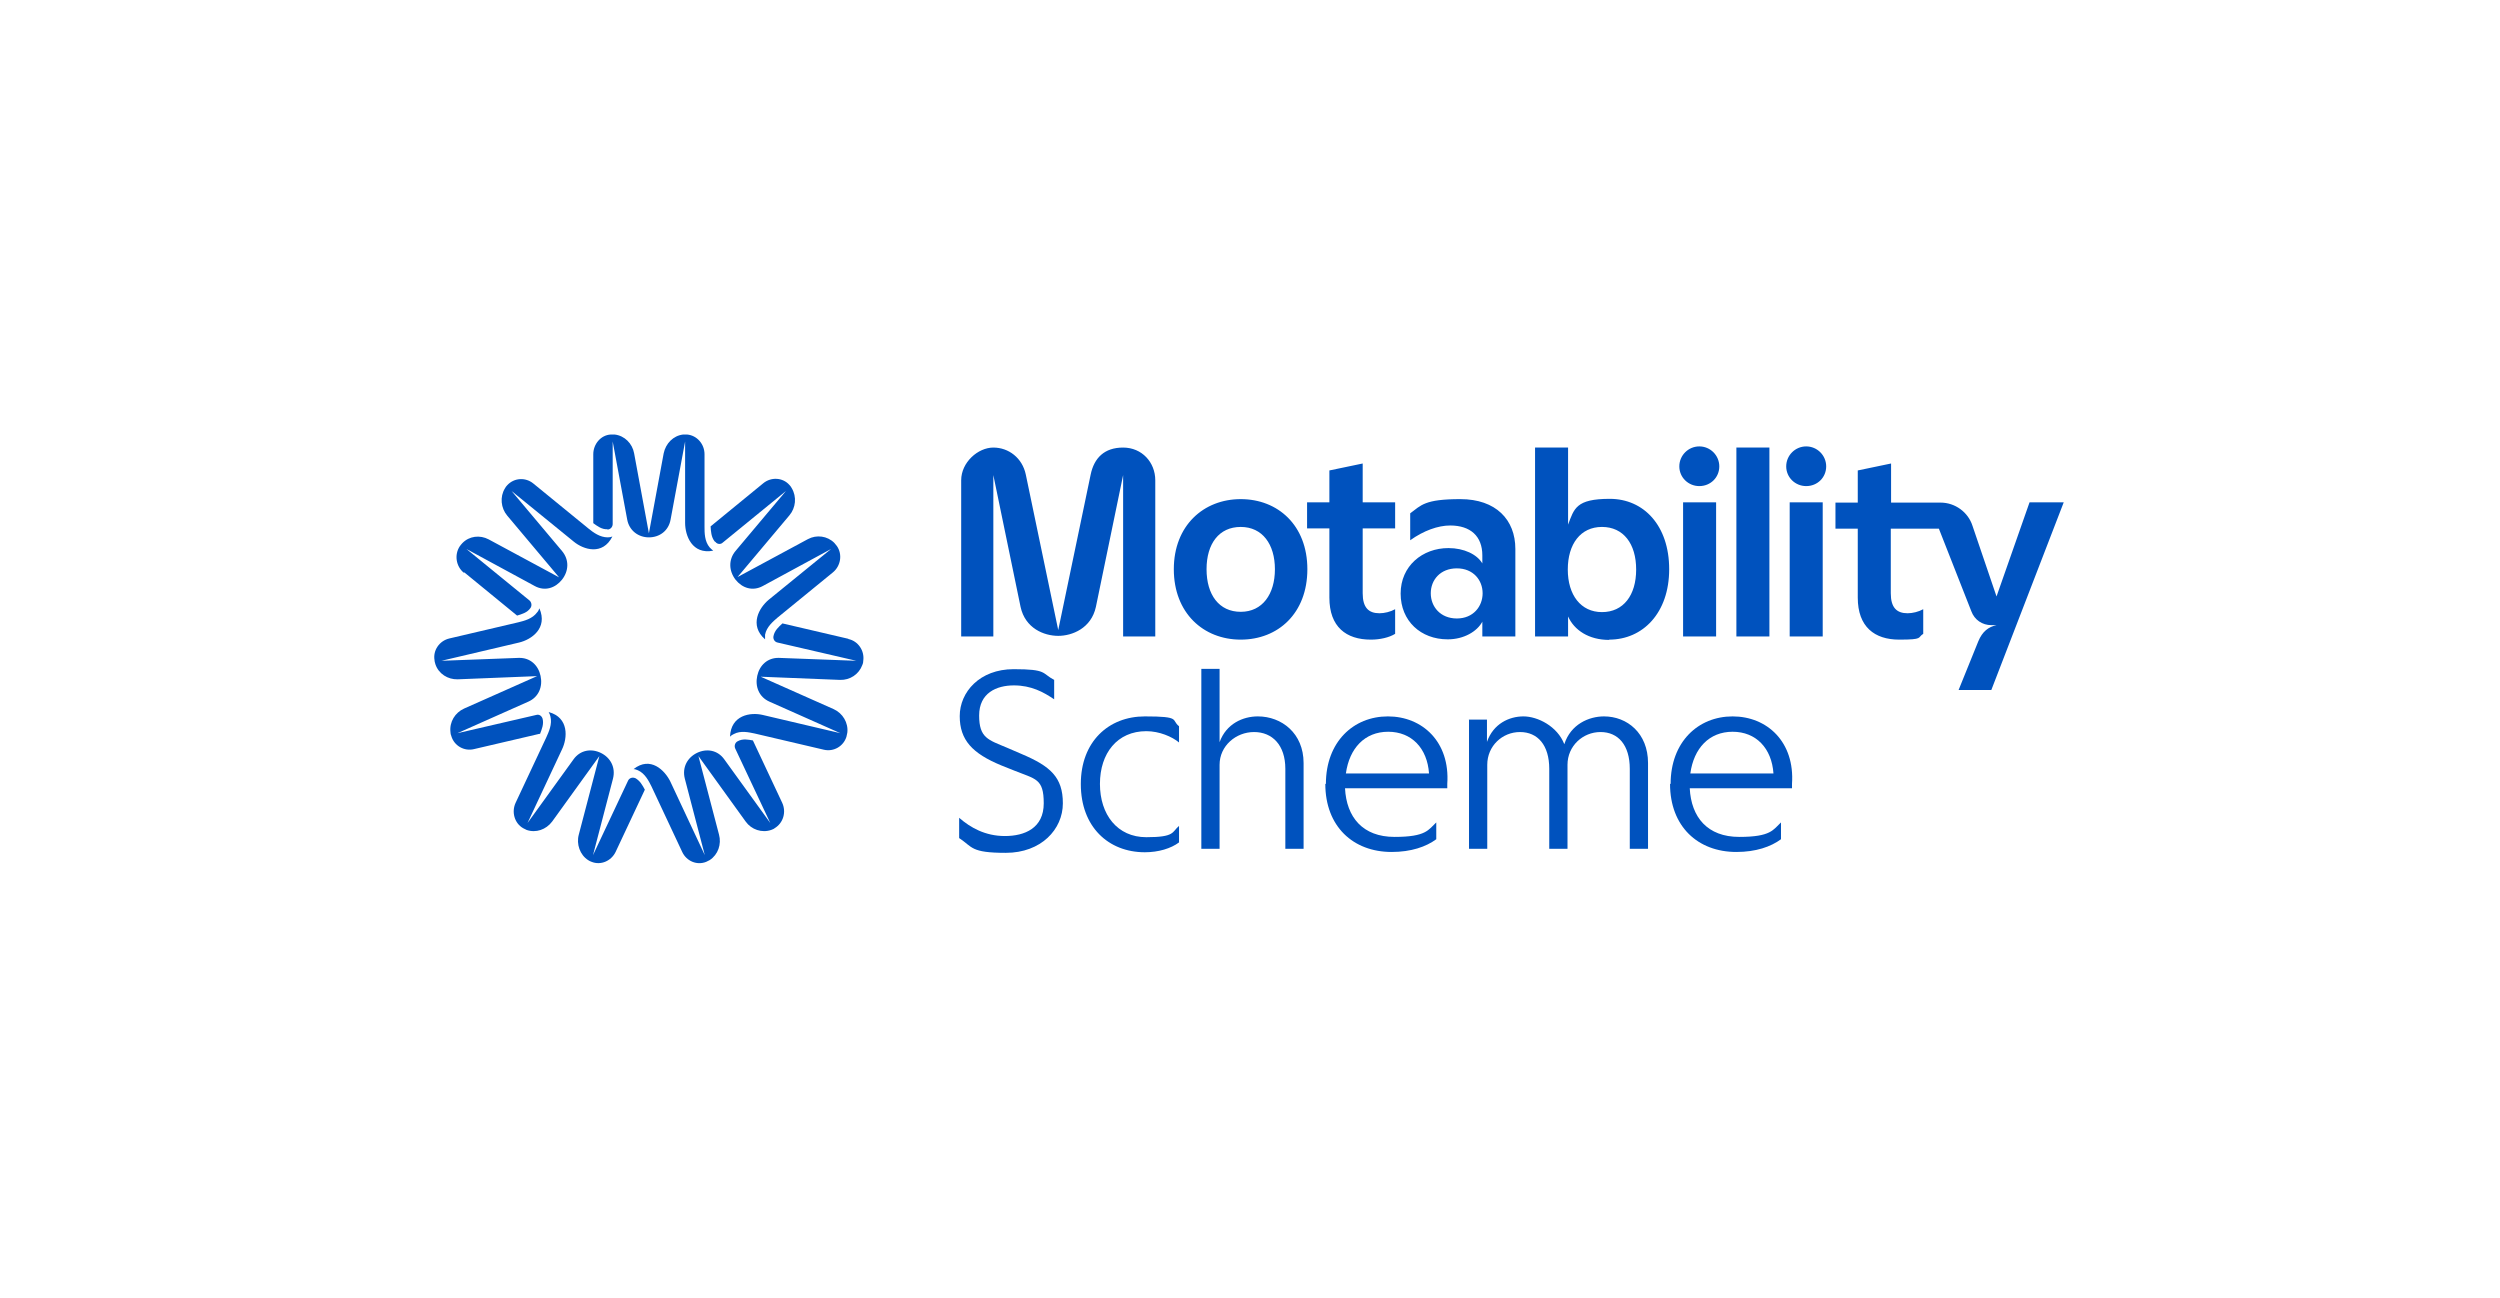 <svg height="448" width="863" viewBox="0 0 863 448" xmlns="http://www.w3.org/2000/svg" version="1.2">
	<title>Motability_logo</title>
	<style>
		.s0 { fill: #0052be } 
	</style>
	<g>
		<path d="m209.7 182.8c1 0 1.8-0.9 1.8-1.9v-28.5l5 26.9c0.7 3.9 3.9 6.2 7.5 6.2 3.6 0 6.8-2.2 7.5-6.2l5-26.9v28.1c0 4.4 2.4 11 9.7 9.6-0.4-0.3-0.8-0.7-1.2-1.1-1.8-2.1-1.8-5.1-1.8-7.1v-25.1c0-3.5-2.6-6.5-6-6.8-0.4 0-0.9 0-1.4 0-3.4 0.4-6 3.1-6.7 6.5l-5.1 27.6-5.1-27.6c-0.6-3.4-3.3-6.1-6.7-6.5-0.5 0-0.9 0-1.4 0-3.4 0.2-6 3.3-6 6.8v23.8c1.4 1 2.9 2.2 4.9 2.1" class="s0"></path>
		<path d="m186.4 253.4c0.6-1.6 1.4-3.4 0.9-5.3-0.3-1-1.2-1.6-2.2-1.3l-27.2 6.3 24.5-10.9c3.6-1.6 5-5.2 4.2-8.9-0.8-3.7-3.6-6.3-7.5-6.2l-26.7 1 26.8-6.3c4.2-1 10-4.9 7-11.8-0.2 0.5-0.4 1-0.8 1.4-1.6 2.2-4.4 2.9-6.4 3.4l-23.9 5.6c-3.4 0.8-5.7 4.1-5.1 7.5 0 0.5 0.2 0.9 0.3 1.4 1.1 3.3 4.3 5.3 7.7 5.2l27.4-1.1-25.2 11.2c-3.1 1.4-5.1 4.6-4.7 8.1 0 0.5 0.1 0.9 0.3 1.4 1 3.4 4.5 5.3 7.8 4.5l22.7-5.3z" class="s0"></path>
		<path d="m160.3 197.6l18.2 14.9c1.6-0.5 3.5-1 4.6-2.6 0.6-0.8 0.4-2-0.3-2.6l-21.8-17.8 23.6 12.8c3.5 1.9 7.1 0.7 9.4-2.2 2.3-2.9 2.6-6.8 0-9.9l-17.4-20.7 21.5 17.5c3.3 2.7 9.9 4.9 13.3-1.8-0.5 0.2-1 0.3-1.6 0.3-2.7 0-5-1.7-6.6-3l-19.1-15.6c-2.7-2.2-6.6-2-9 0.6-0.3 0.3-0.6 0.7-0.8 1.1-1.8 2.9-1.4 6.8 0.8 9.4l17.9 21.3-24.3-13.1c-3-1.6-6.7-1.2-9.1 1.3-0.3 0.3-0.6 0.7-0.9 1.1-1.9 2.9-1.3 6.9 1.4 9.1" class="s0"></path>
		<path d="m259.9 255.6c-1.7-0.3-3.5-0.7-5.3 0.3-0.9 0.5-1.2 1.6-0.8 2.5l12.1 25.7-15.9-22c-2.3-3.2-6.1-3.8-9.4-2.2-3.3 1.6-5.2 5-4.2 8.9l6.9 26.4-11.9-25.4c-1.9-3.9-6.9-8.9-12.7-4.3 0.5 0 1 0.2 1.5 0.4 2.5 1.1 3.8 3.8 4.7 5.6l10.6 22.6c1.5 3.2 5.1 4.7 8.3 3.4q0.6-0.3 1.2-0.6c2.9-1.9 4.1-5.5 3.2-8.8l-7.1-27.1 16.3 22.6c2 2.8 5.6 4 8.8 2.9 0.4-0.2 0.9-0.3 1.2-0.6 3-1.8 4.1-5.6 2.6-8.8z" class="s0"></path>
		<path d="m292.8 220.5l-22.7-5.3c-1.3 1.2-2.7 2.4-3.1 4.4-0.2 1 0.4 2 1.4 2.2l27.2 6.3-26.7-1c-3.9-0.1-6.7 2.5-7.5 6.2-0.8 3.7 0.6 7.3 4.2 8.9l24.5 10.9-26.8-6.3c-4.2-1-11 0-11.3 7.5 0.4-0.4 0.8-0.7 1.3-0.9 2.4-1.3 5.2-0.6 7.2-0.2l23.9 5.6c3.4 0.8 6.8-1.2 7.8-4.5 0.1-0.4 0.2-0.9 0.3-1.4 0.4-3.4-1.6-6.7-4.7-8.1l-25.2-11.2 27.4 1.1c3.4 0.1 6.5-1.9 7.7-5.2 0.2-0.4 0.3-0.9 0.3-1.4 0.5-3.5-1.8-6.8-5.1-7.5" class="s0"></path>
		<path d="m247 187.1c0.6 0.8 1.8 0.9 2.5 0.2l21.8-17.8-17.4 20.7c-2.5 3-2.3 6.9 0 9.9 2.3 2.9 5.9 4.1 9.4 2.2l23.6-12.8-21.5 17.5c-3.3 2.7-6.9 8.8-1.3 13.7 0-0.5 0-1.1 0-1.6 0.5-2.7 2.8-4.6 4.3-5.9l19.1-15.6c2.7-2.2 3.4-6.2 1.4-9.1-0.3-0.4-0.6-0.7-0.9-1.1-2.4-2.4-6.1-2.9-9.1-1.3l-24.3 13.1 17.9-21.3c2.2-2.6 2.6-6.4 0.8-9.4-0.2-0.4-0.5-0.8-0.8-1.1-2.3-2.6-6.3-2.8-9-0.6l-18.2 14.9c0.1 1.7 0.2 3.7 1.4 5.2" class="s0"></path>
		<path d="m219.2 268.6c-0.9-0.4-2 0-2.4 0.9l-12.1 25.7 6.9-26.4c1-3.9-0.9-7.3-4.2-8.9-3.3-1.6-7.1-1-9.4 2.2l-15.9 22 11.9-25.4c1.9-3.9 2.5-11-4.6-12.9q0.4 0.7 0.6 1.5c0.7 2.7-0.6 5.4-1.4 7.2l-10.6 22.6c-1.5 3.2-0.4 7.1 2.6 8.8q0.6 0.3 1.2 0.6c3.2 1.1 6.7-0.1 8.8-2.9l16.3-22.6-7.1 27.1c-0.9 3.3 0.4 7 3.2 8.8q0.6 0.4 1.2 0.6c3.2 1.3 6.8-0.3 8.3-3.4l10.1-21.5c-0.8-1.5-1.7-3.2-3.5-4.1" class="s0"></path>
		<path d="m712.5 173.4h-11.9l-11.4 32.5-8.3-24.4c-1.5-4.7-6-8-11-8h-17.1v-13.5l-11.5 2.4v11.1h-7.7v9h7.7v23.8c0 10.1 5.8 14.5 14.3 14.5 8.5 0 6.2-0.7 8.3-2v-8.5c-1.6 0.9-3.7 1.4-5.4 1.4-3.8 0-5.8-2-5.8-6.9v-22.3h16.6l11.2 28.5c1.1 3 3.8 4.8 6.9 4.8h1.8c-2.8 0.6-4.9 2.2-6.3 5.6l-6.8 16.8h11.3l25-64.8zm-89-5.6c3.9 0 6.9-3 6.9-6.8 0-3.8-3.1-6.9-6.9-6.9-3.8 0-6.9 3.1-6.9 6.9 0 3.8 3.1 6.8 6.9 6.8zm-5.7 51.9h11.4v-46.3h-11.4zm-18.4 0h11.4v-65.2h-11.4zm-12.8-51.9c3.9 0 6.9-3 6.9-6.8 0-3.8-3.1-6.9-6.9-6.9-3.8 0-6.9 3.1-6.9 6.9 0 3.8 3.1 6.8 6.9 6.8zm-5.6 51.9h11.4v-46.3h-11.4zm-25.5 1.1c11.6 0 20.7-9.2 20.7-24.3 0-15.1-8.8-24.3-20.5-24.3-11.7 0-12.3 3.4-14.4 8.9v-26.6h-11.4v65.2h11.4v-6.9c2.1 4.7 7.1 8.1 14.2 8.1m-2.5-9.6c-7.3 0-11.8-5.9-11.8-14.7 0-8.8 4.4-14.7 11.8-14.7 7.4 0 11.8 5.8 11.8 14.7 0 8.9-4.4 14.7-11.8 14.7zm-53.2 9.4c5.5 0 10.1-2.7 11.9-6.1v5.1h11.4v-30.2c0-10.1-6.7-17.2-19-17.2-12.3 0-13.5 2.1-17.3 4.9v9.3c4.6-3.3 9.6-5.1 13.8-5.1 7 0 11.1 3.7 11.1 10.3v2.8c-1.8-3.1-6.3-5.3-11.7-5.3-9 0-16.5 6.2-16.5 15.7 0 9.5 7 15.8 16.2 15.8zm3.1-7.2c-5.7 0-9-4.1-9-8.7 0-4.6 3.3-8.6 9-8.6 5.7 0 8.9 4.1 8.9 8.6 0 4.5-3.2 8.7-8.9 8.7zm-29.6 7.3c3 0 6.2-0.7 8.3-2v-8.5c-1.6 0.9-3.7 1.4-5.4 1.4-3.8 0-5.8-2-5.8-6.9v-22.4h11.2v-9h-11.2v-13.4l-11.5 2.4v11h-7.7v9h7.7v23.9c0 10.1 5.8 14.5 14.3 14.5m-44.9 0c12.9 0 23-9.1 23-24.3 0-15.2-10.2-24.2-23-24.2-12.8 0-23.1 9.1-23.1 24.2 0 15.1 10.2 24.3 23.1 24.3zm0-9.6c-7.5 0-11.8-5.9-11.8-14.7 0-8.8 4.3-14.6 11.8-14.6 7.5 0 11.8 6 11.8 14.6 0 8.6-4.3 14.7-11.8 14.7zm-63 8.3c4.8 0 11.4-2.6 13-10l9.4-45.5v55.7h11.1v-53.9c0-6.2-4.6-11.3-11.1-11.3-6.5 0-10 3.6-11.2 9.3l-11.2 53.7-11.2-53.7c-1.2-5.7-5.9-9.3-11.2-9.3-5.3 0-11.1 5.1-11.1 11.3v53.9h11.1v-55.7l9.4 45.5c1.6 7.4 8.1 10 13 10z" class="s0"></path>
	</g>
	<g>
		<path d="m331.1 289v-6.7c3.9 3.4 9 6.3 15.8 6.3 6.8 0 13.4-2.7 13.4-11.3 0-8.6-2.8-8.3-10.2-11.3l-4.5-1.8c-9.9-4.1-14.3-8.7-14.3-17 0-8.3 6.9-16.2 18.6-16.2 11.7 0 9.6 1.4 14 3.7v6.7c-3.7-2.5-7.9-4.8-13.9-4.8-6 0-12 2.6-12 10.4 0 7.8 3.2 8.4 9.6 11.1l5.1 2.2c9.9 4.2 14.2 8 14.2 17 0 9-7.5 17.1-19.7 17.1-12.2 0-11.4-2-16.1-5.1z" class="s0"></path>
		<path d="m373.1 270.6c0-14.5 9.5-23.3 22.1-23.3 12.6 0 9 1.2 11.8 3.4v5.6c-2.4-2-6.8-3.9-11.3-3.9-10 0-16 7.6-16 18.2 0 10.6 6 18.4 16 18.4 10 0 8.8-1.8 11.3-3.9v5.7c-2.8 2.1-7.1 3.4-11.8 3.4-12.6 0-22.1-8.8-22.1-23.5z" class="s0"></path>
		<path d="m414.7 230.9h6.3v25.3c2.3-6.4 8.1-8.9 13.2-8.9 8.2 0 15.8 5.8 15.8 16.1v29.6h-6.3v-27.6c0-8.2-4.5-12.7-10.8-12.7-6.3 0-11.9 4.8-11.9 11.3v29h-6.3v-62.2z" class="s0"></path>
		<path d="m457.7 270.6c0-14.5 9.5-23.3 21.4-23.3 11.9 0 21.5 8.8 20.5 23.3v1.5h-35.3c0.5 10 6.1 16.8 17.1 16.8 11 0 11.7-2.5 14.4-5v5.8c-3.5 2.6-8.7 4.4-15.4 4.4-13.3 0-22.9-8.8-22.9-23.5zm35.6-3.6c-0.6-8.7-6-14.4-14.1-14.4-8.1 0-13.4 5.7-14.6 14.4h28.6z" class="s0"></path>
		<path d="m507 248.4h6.3v7.7c2.2-6.3 7.7-8.8 12.6-8.8 4.9 0 11.7 3.4 14.1 9.6 2.2-6.9 8.5-9.6 13.7-9.6 8 0 15.2 5.8 15.2 16.1v29.6h-6.3v-27.6c0-8.2-4-12.7-10.1-12.7-6.1 0-11.4 4.8-11.4 11.3v29h-6.3v-27.6c0-8.2-4-12.7-10.1-12.7-6.1 0-11.3 4.8-11.3 11.3v29h-6.3v-44.7z" class="s0"></path>
		<path d="m576.7 270.6c0-14.5 9.5-23.3 21.4-23.3 11.9 0 21.5 8.8 20.5 23.3v1.5h-35.3c0.5 10 6.1 16.8 17.1 16.8 11 0 11.7-2.5 14.4-5v5.8c-3.5 2.6-8.7 4.4-15.4 4.4-13.3 0-22.9-8.8-22.9-23.5zm35.5-3.6c-0.6-8.7-6-14.4-14.1-14.4-8.1 0-13.4 5.7-14.6 14.4h28.6z" class="s0"></path>
	</g>
</svg>